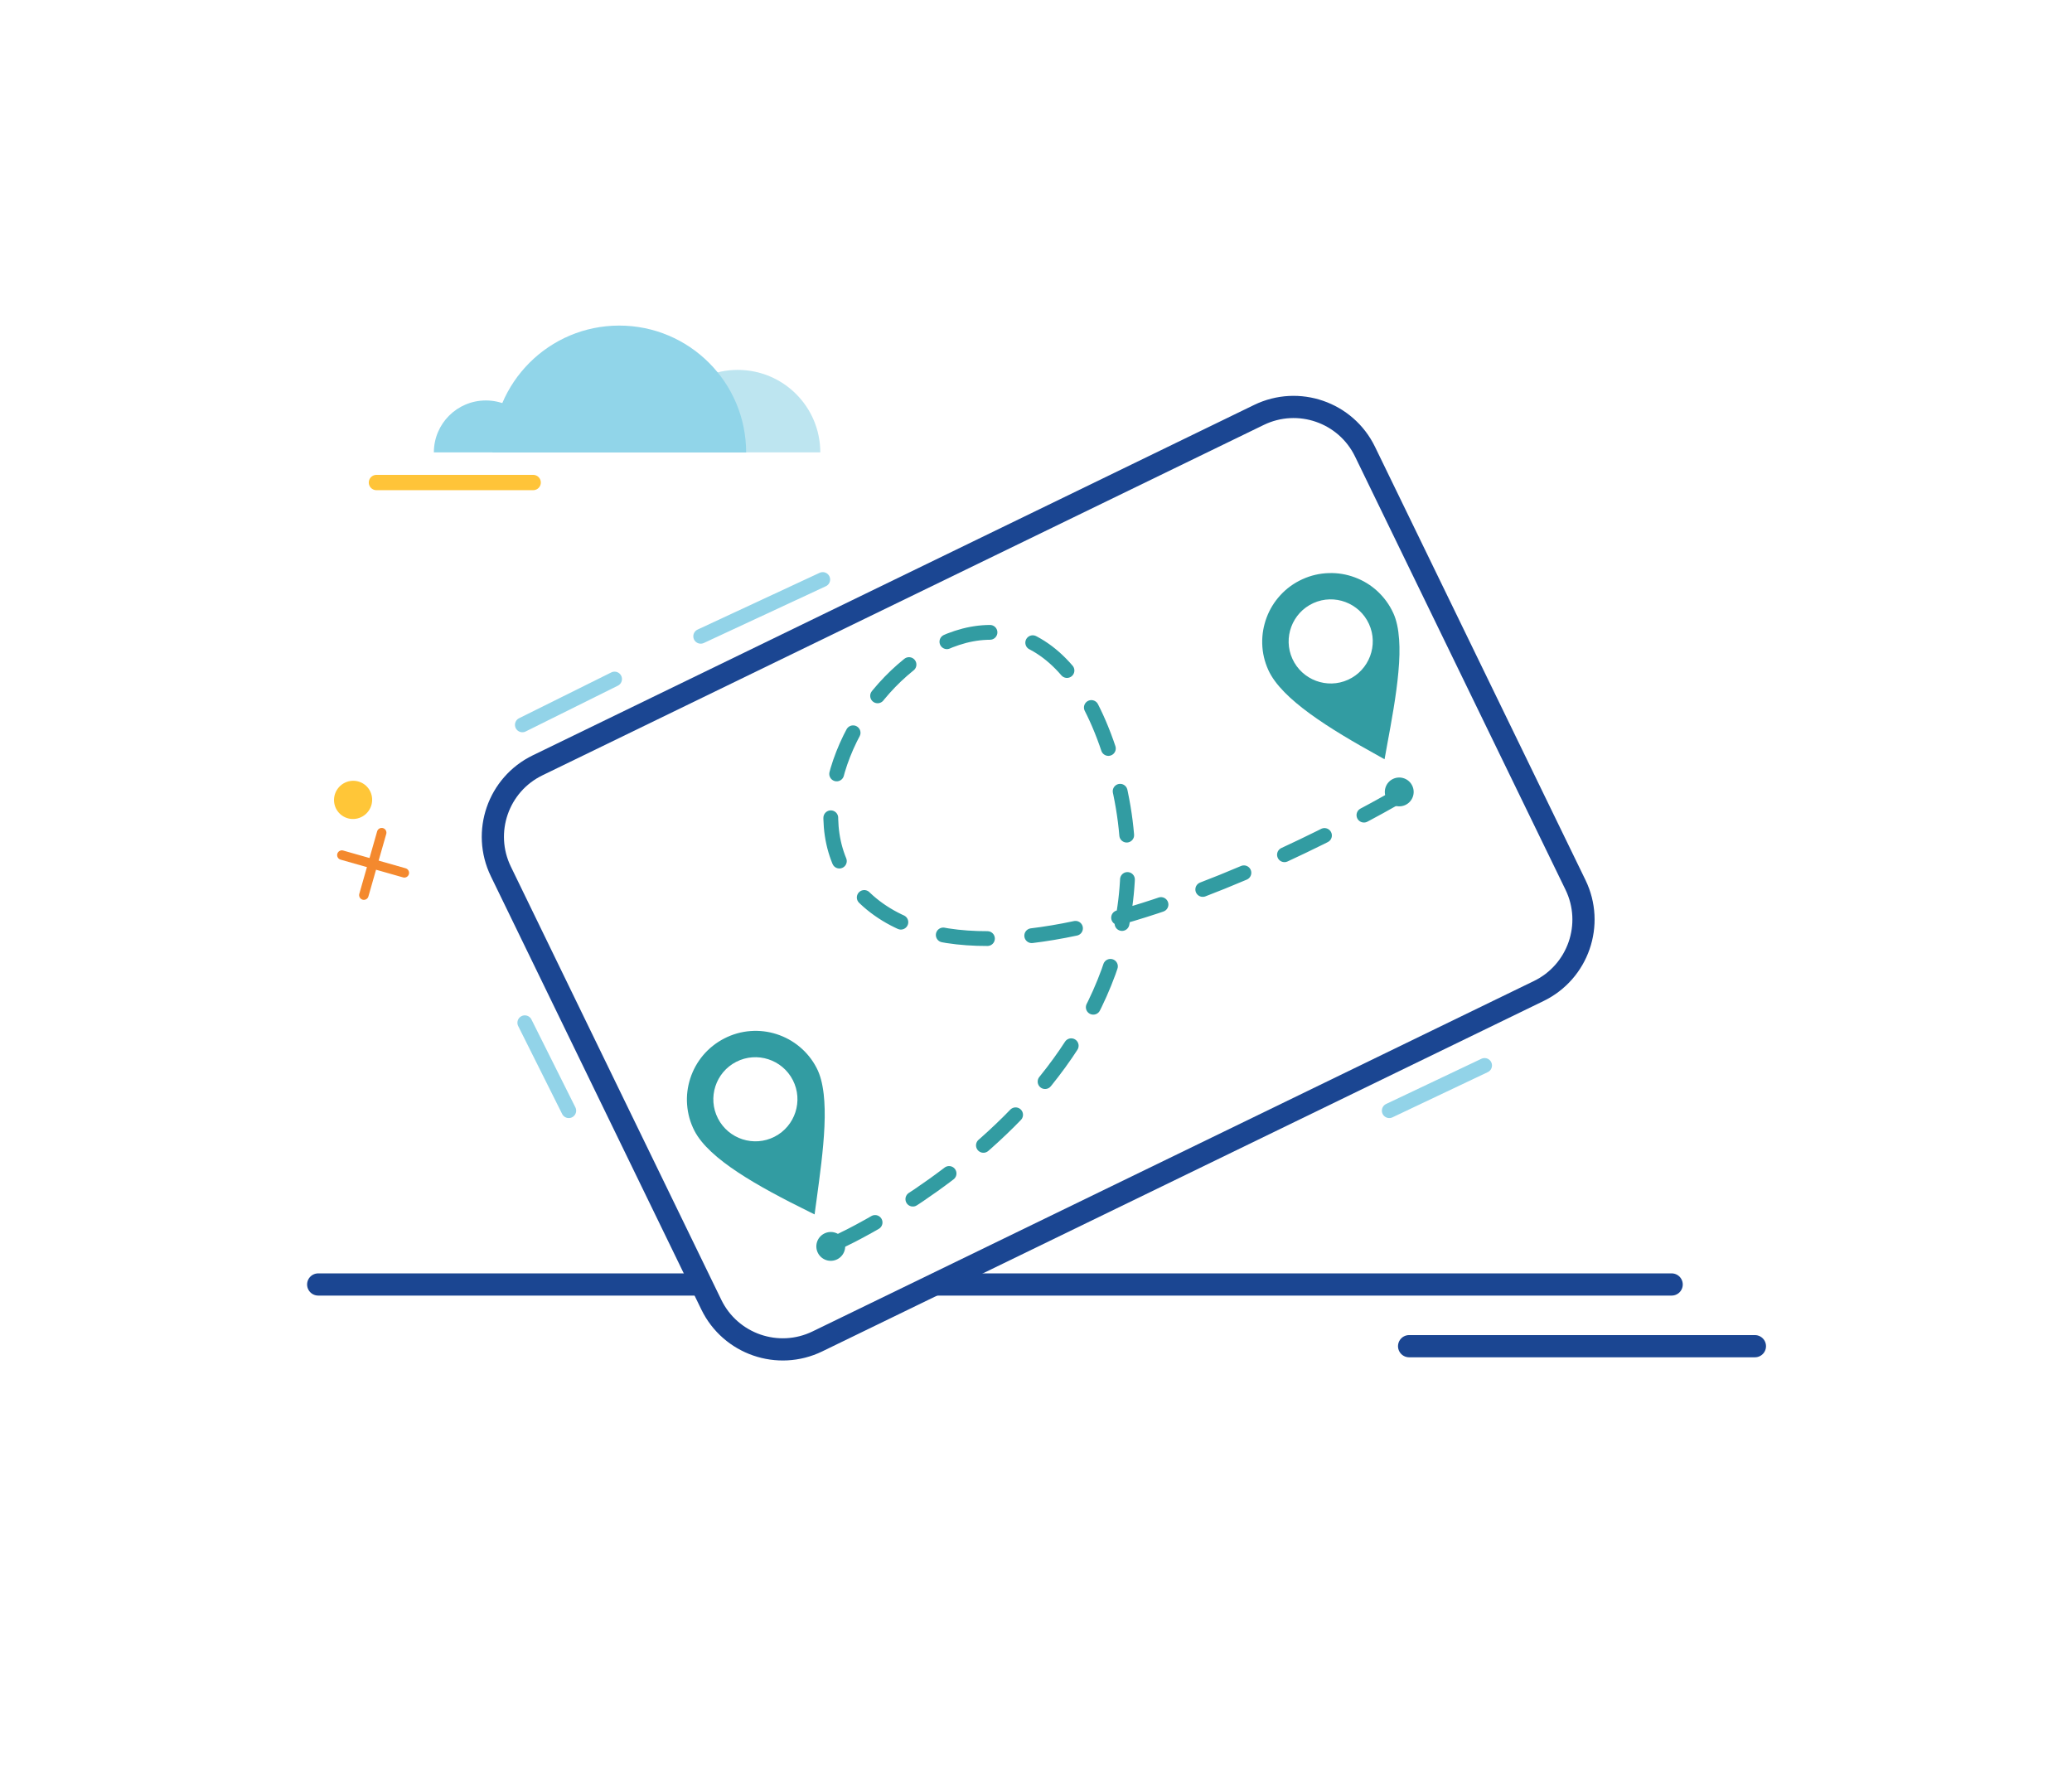 <svg width="280" height="240" viewBox="0 0 280 240" fill="none" xmlns="http://www.w3.org/2000/svg">
<g style="mix-blend-mode:multiply">
<path d="M99.7 49.99C105.86 49.99 110.85 54.98 110.85 61.14H88.54C88.54 54.98 93.53 49.99 99.69 49.99H99.7Z" fill="#BDE5F0"/>
</g>
<g style="mix-blend-mode:multiply">
<path d="M83.68 44C93.15 44 100.83 51.68 100.83 61.15H66.53C66.53 51.68 74.21 44 83.68 44Z" fill="#91D5E9"/>
</g>
<g style="mix-blend-mode:multiply">
<path d="M65.66 54.12C69.54 54.12 72.68 57.26 72.68 61.14H58.63C58.63 57.26 61.77 54.12 65.65 54.12H65.66Z" fill="#91D5E9"/>
</g>
<path d="M190.42 181.93H237.15" stroke="#1B4692" stroke-width="3" stroke-miterlimit="10" stroke-linecap="round"/>
<path d="M50.87 65.21H72.05" stroke="#FFC439" stroke-width="2.07" stroke-linecap="round" stroke-linejoin="round"/>
<path d="M126.47 173.59H225.9" stroke="#1B4692" stroke-width="3" stroke-miterlimit="10" stroke-linecap="round"/>
<path d="M43 173.59H94.35" stroke="#1B4692" stroke-width="3" stroke-miterlimit="10" stroke-linecap="round"/>
<path d="M54.64 117.96L46.2 115.56" stroke="#F4892E" stroke-width="1.28" stroke-linecap="round" stroke-linejoin="round"/>
<path d="M49.17 120.97L51.58 112.53" stroke="#F4892E" stroke-width="1.28" stroke-linecap="round" stroke-linejoin="round"/>
<path d="M49.79 109.616C50.633 108.461 50.388 106.846 49.242 106.009C48.095 105.172 46.482 105.43 45.639 106.585C44.795 107.74 45.04 109.355 46.187 110.192C47.333 111.029 48.946 110.771 49.79 109.616Z" fill="#FFC638"/>
<path d="M170.123 56.078L72.646 103.431C67.316 106.02 65.094 112.441 67.683 117.771L96.125 176.318C98.715 181.649 105.135 183.871 110.465 181.281L207.942 133.928C213.272 131.338 215.494 124.918 212.905 119.588L184.463 61.041C181.874 55.71 175.454 53.488 170.123 56.078Z" stroke="#1B4692" stroke-width="3" stroke-miterlimit="10" stroke-linecap="round"/>
<path d="M83.05 91.77L70.59 97.96" stroke="#92D3E8" stroke-width="2" stroke-miterlimit="10" stroke-linecap="round"/>
<path d="M111.18 78.32L94.69 85.99" stroke="#92D3E8" stroke-width="2" stroke-miterlimit="10" stroke-linecap="round"/>
<path d="M76.86 150.1L70.92 138.22" stroke="#92D3E8" stroke-width="2" stroke-miterlimit="10" stroke-linecap="round"/>
<path d="M187.74 150.1L200.62 143.99" stroke="#92D3E8" stroke-width="2" stroke-miterlimit="10" stroke-linecap="round"/>
<path d="M186.12 79.88C185.24 79.07 184.22 78.45 183.09 78.03C181.96 77.61 180.78 77.41 179.59 77.45C178.35 77.48 177.14 77.76 176 78.28C174.86 78.8 173.86 79.52 173.02 80.44C172.21 81.32 171.58 82.34 171.16 83.47C170.74 84.6 170.54 85.78 170.57 86.97C170.6 88.21 170.88 89.42 171.4 90.56C173.2 94.51 179.65 98.49 186.37 102.2L187.1 102.61L187.25 101.79C187.31 101.46 187.37 101.12 187.43 100.79C188.05 97.44 188.69 93.97 188.97 90.84C189.13 89.13 189.16 87.69 189.07 86.43C188.97 84.98 188.72 83.81 188.29 82.87C187.77 81.73 187.04 80.73 186.13 79.89L186.12 79.88ZM182.18 91.86C179.33 93.16 175.95 91.89 174.65 89.04C173.35 86.19 174.62 82.81 177.47 81.51C180.32 80.21 183.7 81.48 185 84.33C186.3 87.18 185.03 90.56 182.18 91.86Z" fill="#329CA2"/>
<path d="M190.86 106.22C191.31 107.2 190.87 108.36 189.89 108.8C188.91 109.24 187.75 108.81 187.31 107.83C186.87 106.85 187.3 105.69 188.28 105.25C189.26 104.81 190.42 105.24 190.86 106.22Z" fill="#329CA2"/>
<path d="M108.06 141.47C107.14 140.7 106.09 140.13 104.95 139.76C103.8 139.39 102.62 139.25 101.42 139.34C100.18 139.43 98.99 139.77 97.88 140.34C96.77 140.91 95.8 141.68 95 142.63C94.23 143.55 93.65 144.6 93.28 145.74C92.91 146.89 92.76 148.07 92.85 149.27C92.94 150.51 93.27 151.7 93.84 152.81C95.82 156.67 102.45 160.35 109.33 163.75L110.08 164.12L110.19 163.29C110.24 162.96 110.28 162.62 110.33 162.28C110.79 158.9 111.27 155.41 111.41 152.27C111.49 150.55 111.45 149.11 111.31 147.86C111.14 146.41 110.84 145.26 110.36 144.34C109.79 143.23 109.01 142.26 108.06 141.47ZM104.67 153.62C101.88 155.05 98.45 153.94 97.02 151.15C95.59 148.36 96.7 144.93 99.49 143.5C102.28 142.07 105.71 143.18 107.14 145.97C108.57 148.76 107.46 152.19 104.67 153.62Z" fill="#329CA2"/>
<path d="M114 167.56C114.49 168.52 114.11 169.69 113.15 170.18C112.19 170.67 111.02 170.29 110.53 169.33C110.04 168.37 110.42 167.2 111.38 166.71C112.34 166.22 113.51 166.6 114 167.56Z" fill="#329CA2"/>
<path d="M112.94 167.99C112.94 167.99 162.84 145.8 150.44 103.25C138.03 60.7 97.66 105.72 117.8 122.19C137.94 138.66 191.5 106.13 191.5 106.13" stroke="#329CA2" stroke-width="2" stroke-miterlimit="10" stroke-linecap="round" stroke-dasharray="6 6"/>
</svg>
